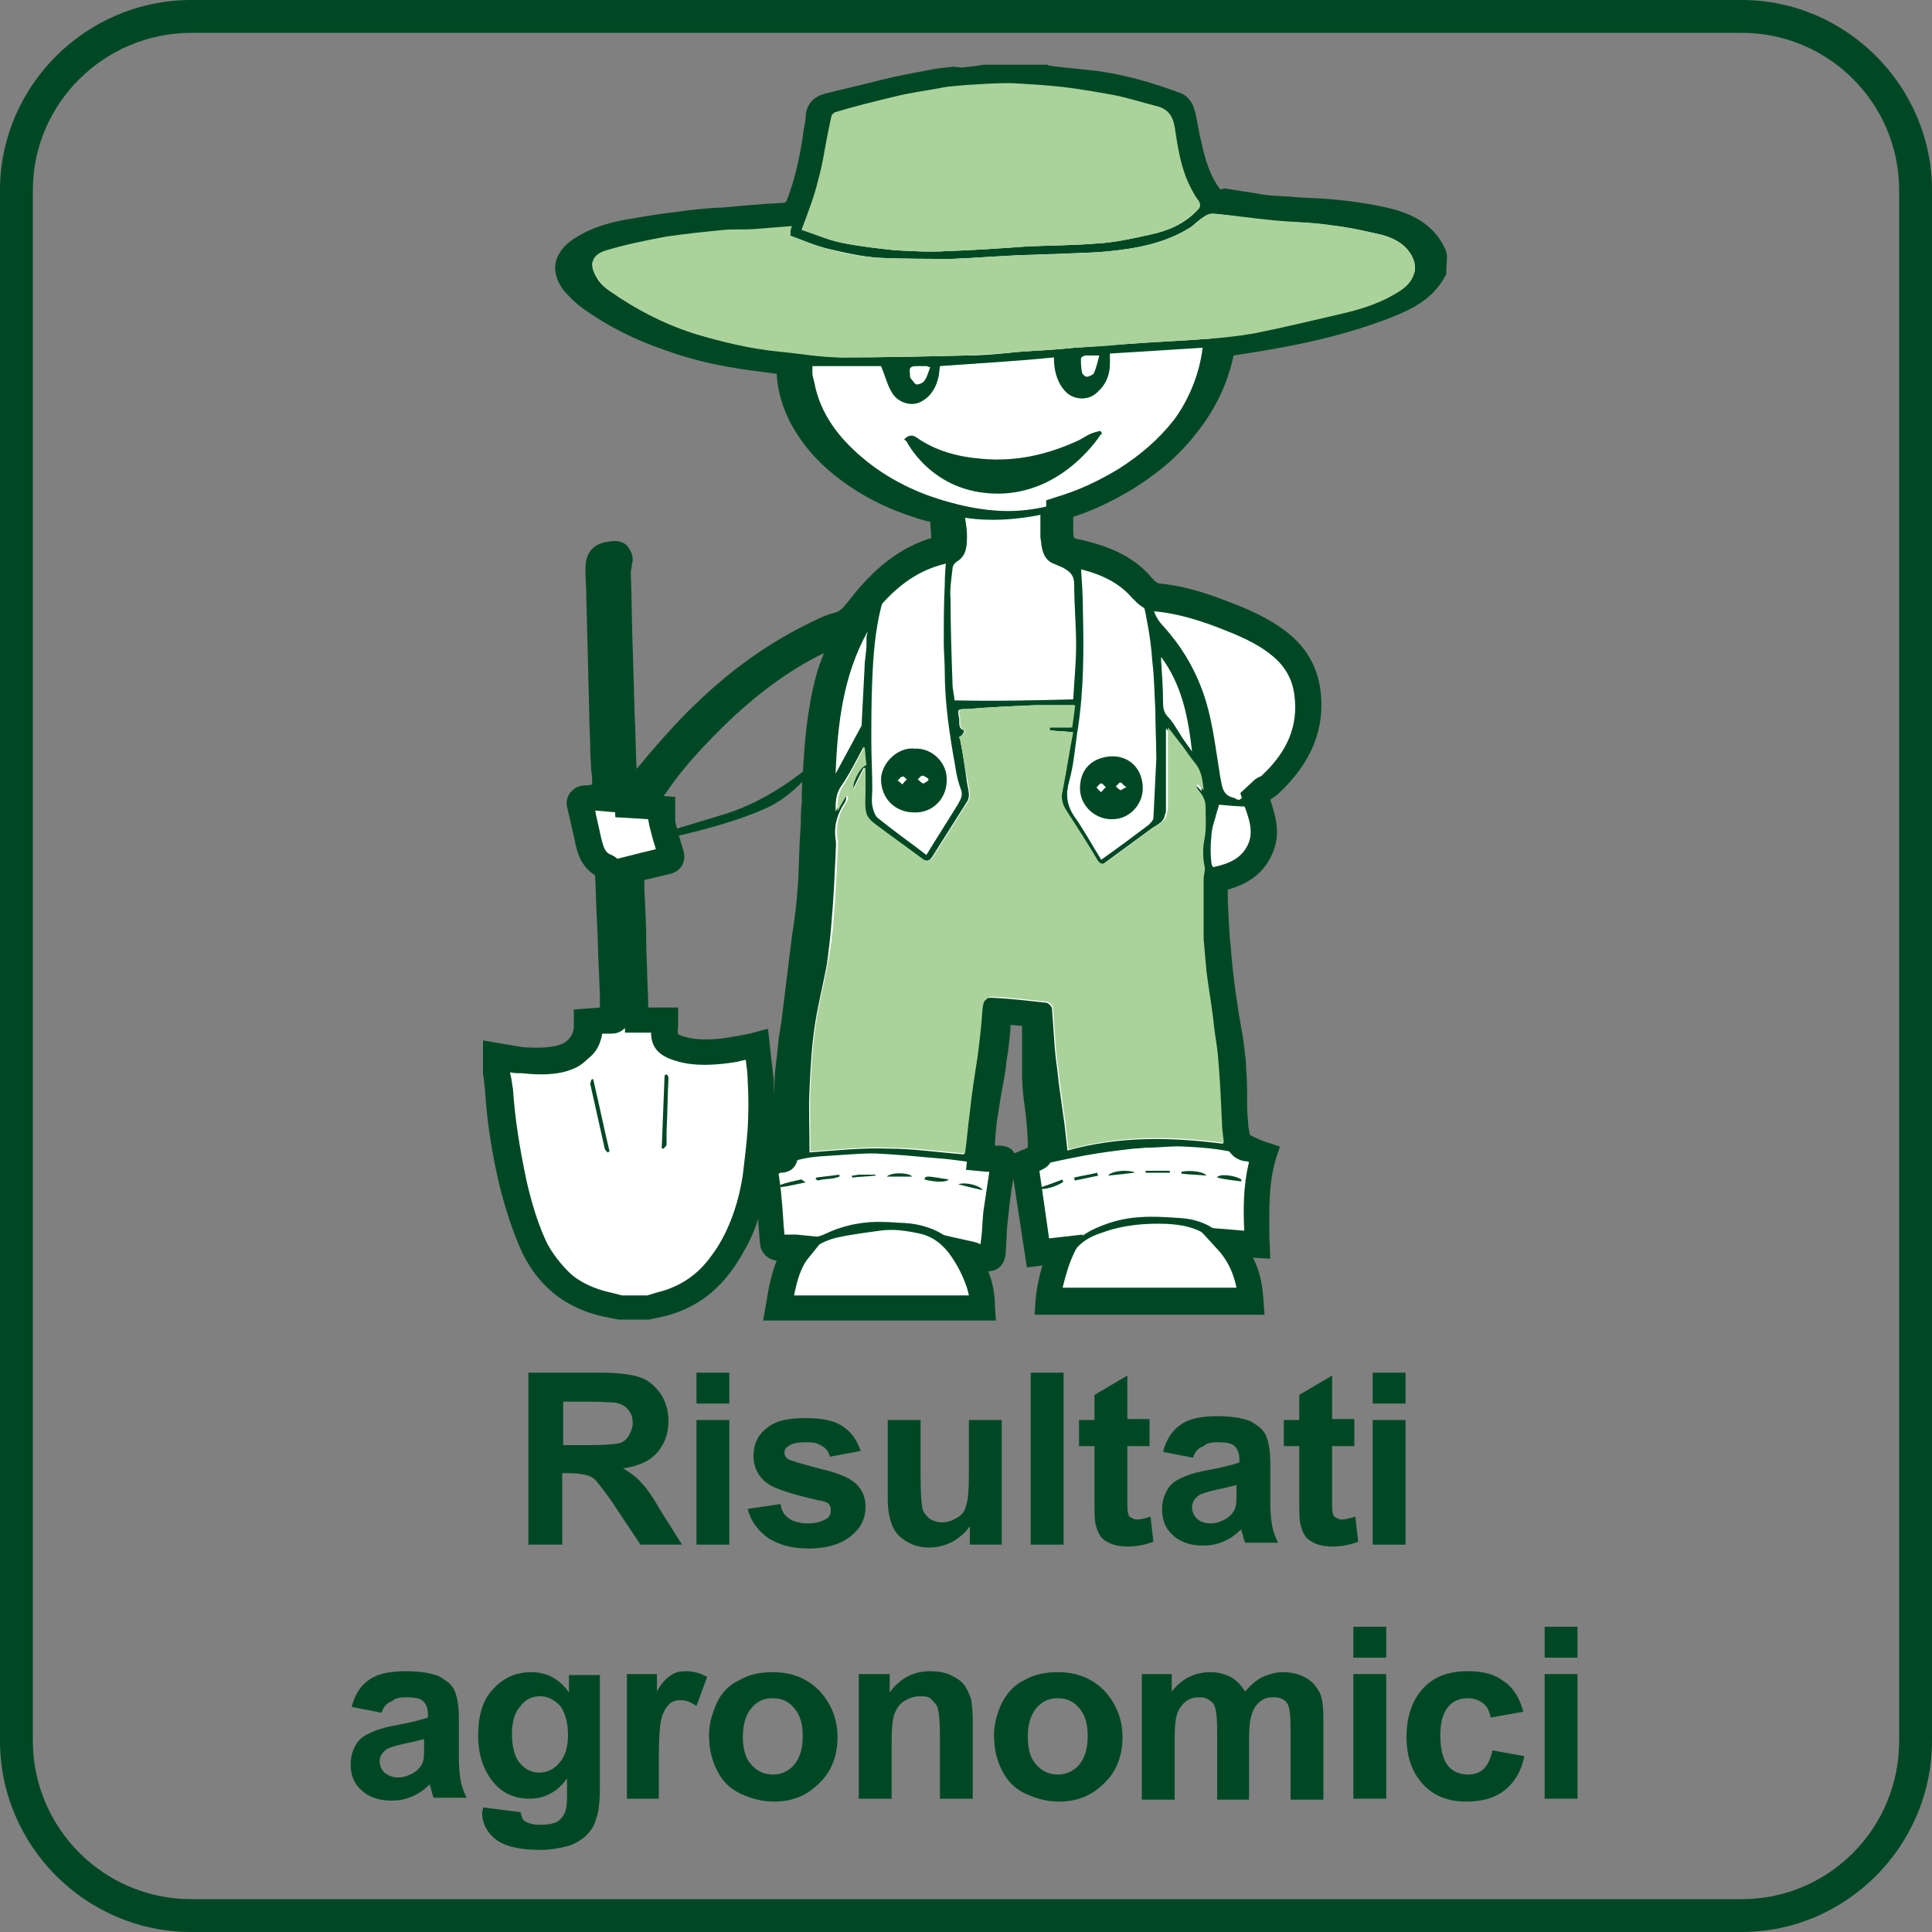 <?xml version="1.0" encoding="UTF-8"?> <!-- Generator: Adobe Illustrator 24.1.0, SVG Export Plug-In . SVG Version: 6.00 Build 0) --> <svg xmlns="http://www.w3.org/2000/svg" xmlns:xlink="http://www.w3.org/1999/xlink" version="1.1" id="Livello_1" x="0px" y="0px" viewBox="0 0 200 200" xml:space="preserve"><rect x="0" y="0" width="200" height="200" fill="#808080" stroke="none"/> <g> <path fill="#FFFFFF" d="M51.5,109.4c0.9,0.1,1.8,0.3,2.6,0.4c1.5,0.2,3.1,0.2,4.6-0.4c1.3-0.5,2.2-1.8,2.1-3.1c0-0.2,0-0.4,0-0.6 c0.8,0,1.5,0,2.3,0c0.4,0,0.6-0.1,0.5-0.6c-0.1-1-0.1-2.1-0.1-3.1c-0.1-2.2-0.1-4.4-0.2-6.6c-0.1-1.8-0.2-3.5-0.3-5.3 c0-0.1-0.1-0.4-0.2-0.4c-1.3-0.5-1.6-1.7-1.9-2.9c-0.3-1.2-0.5-2.4-0.8-3.6c-0.1-0.3,0.3-0.6,0.7-0.7c0.6,0,1.1-0.1,1.7-0.3 c0.1,0,0.2-0.3,0.2-0.5c-0.1-1.4-0.2-2.8-0.2-4.3c-0.1-1.9-0.1-3.8-0.1-5.7c0-1.6-0.1-3.2-0.1-4.8c0-1.3-0.1-2.6-0.1-3.8 c0-1.4-0.1-2.9-0.1-4.3c0-1.3,0.5-1.5,1.7-1.5c0.4,0,0.6,0.2,0.5,0.6c0,0.5-0.1,1-0.1,1.4c0.1,3.1,0.2,6.2,0.2,9.4 c0,1.3,0.1,2.6,0.1,3.9c0.1,2.5,0.2,5,0.3,7.4c0,0.6,0.1,1.1,0.2,1.8c0.6,0,1.2,0,1.7-0.7c1.1-1.4,2.3-2.8,3.5-4.1 c1-1.1,2-2.1,3-3.1c3.5-3.4,7.3-6.2,11.7-8.2c0.7-0.3,1.3-0.6,2-0.8c1-0.2,1.5-1,2.1-1.7c2.2-2.9,4.7-5.3,8.4-6.1 c0.5-0.1,0.5-0.3,0.5-0.7c0-0.8-0.1-1.6-0.1-2.4c0-0.2,0-0.4,0.1-0.7c-1.2-0.4-2.4-0.7-3.5-1.1c-2.5-0.9-4.8-2.1-6.9-3.8 c-1.7-1.4-3.1-3-4.1-4.9c-1-1.8-1.4-3.7-1.3-5.8l-4.2-0.6c-2.8-0.4-5.5-1-8.2-1.9c-3-1-5.8-2.4-8.3-4.2c-0.6-0.5-1.2-1.1-1.7-1.7 c-1-1.3-0.6-2.5,1-3.5c1.7-1.1,3.6-1.5,5.6-1.8c1.5-0.3,3.1-0.5,4.6-0.7c1.4-0.2,2.8-0.3,4.2-0.4c2.2-0.2,4.3-0.4,6.5-0.5 c0.8,0,1.2-0.5,1.5-1.2c0.8-2.1,1.3-4.4,1.6-6.6c0.1-0.8,0.3-1.5,0.4-2.3c0.1-0.7,0.5-1,1.1-1.2c1.9-0.5,3.7-0.9,5.6-1.4 c1.6-0.4,3.1-0.7,4.7-0.9c1.1-0.2,2.3-0.3,3.4-0.4c0.7-0.1,1.5-0.2,2.2-0.2h6.2c0.1,0,0.2,0.1,0.3,0.1c1.5,0.2,3,0.3,4.5,0.5 c3,0.4,5.8,1.2,8.7,2.2c0.3,0.1,0.6,0.4,0.7,0.7c0.2,0.9,0.3,1.8,0.5,2.8c0.4,2,0.9,4,2.1,5.8c0.4,0.6,0.8,1,1.6,0.9 c0.1,0,0.2,0,0.4,0c1.4,0.2,2.7,0.5,4.1,0.6c2.1,0.2,4.2,0.2,6.3,0.4c2,0.2,4,0.5,6,0.9c2.2,0.5,4.2,1.4,5.2,3.7V28 c-1.1,2.4-3.4,3.2-5.6,4.1c-3.8,1.5-7.7,2.4-11.7,3c-1.4,0.2-2.8,0.5-4.2,0.8c-0.2,0-0.4,0.3-0.4,0.4c-0.5,3-1.8,5.6-3.7,8 c-1.7,2.2-3.8,3.9-6.1,5.4c-2.1,1.3-4.4,2.3-6.8,3.1c0,0.8,0,1.6,0,2.4c0.1,1.6,0.4,1.9,2,2.3c2.5,0.6,4.9,1.5,6.6,3.6 c0.5,0.6,0.8,0.9,1.6,0.9c2.4,0.2,4.7,0.9,6.9,1.8c2,0.8,4,1.7,5.8,3c1.6,1.3,2.7,3,2.9,5.1c0.4,3.9-1.1,6.9-3.8,9.4 c-0.2,0.2-0.5,0.4-0.8,0.6c-0.2,0.2-0.5,0.3-0.8,0.5c0.7,1.8,1.4,3.6,0.6,5.6c-0.9,2-2.6,2.8-4.7,3.2c0.1,2.3,0.2,4.6,0.4,6.9 c0.1,1.8,0.4,3.6,0.6,5.4c0.2,1.3,0.4,2.5,0.6,3.7c0.2,1.2,0.3,2.4,0.4,3.5c0.1,1.8,0.1,3.6,0.1,5.4c0,0.6,0.2,1.3,0.3,1.9 c0.1,0.5,0.3,0.8,0.8,0.9c0.6,0.1,1.2,0.4,1.8,0.6c-1,3.1-0.8,6.2-0.7,9.3c-1-0.1-2-0.2-3.1-0.2c1.6,1.8,2.3,3.8,2.4,6.1h-21 c0.2-1.8,0.6-3.6,1.4-5.3c-0.9,0.1-1.7,0.2-2.5,0.3c-0.5-3.1-0.9-6.2-1.4-9.3c0.3-0.1,0.7-0.3,1.1-0.4c0.3-0.1,0.4-0.3,0.4-0.6 c0-1.6-0.1-3.2-0.4-4.8c-0.2-1.1-0.2-2.3-0.3-3.5c0-2,0-4,0-6c-1.3-0.1-2.5-0.2-3.7-0.3c-0.2,1.7-0.3,3.3-0.5,5 c-0.3,2.1-0.6,4.1-0.9,6.2c-0.2,1.3-0.3,2.6-0.4,3.9c0.7,0.1,1.3,0.1,1.9,0.1c0.5,0,0.6,0.3,0.5,0.7c-0.3,1.6-0.5,3.3-0.7,4.9 c-0.2,1.4-0.2,2.7-0.4,4.1c-0.1,0.5-0.4,0.7-0.9,0.6c-0.7-0.2-1.3-0.4-2-0.6c1.1,1.8,1.8,3.6,1.8,5.7H80.6c0.4-2.2,0.6-4.5,2.3-6.3 c-0.2,0-0.3,0-0.4,0c-0.6,0-1.3,0.1-1.9,0.1c-0.2,0-0.4-0.2-0.4-0.4c-0.1-1.2-0.2-2.4-0.3-3.6c-0.1-1.2-0.2-2.4-0.4-3.6 c-0.1-1-0.1-1.1,0.9-1.4c0.2-0.1,0.3-0.2,0.5-0.2c0.6,0,0.6-0.4,0.6-0.9c0-0.6-0.1-1.1-0.1-1.7c0-2,0-4,0.2-5.9 c0.1-1.9,0.5-3.8,0.7-5.7c0.3-2.2,0.5-4.3,0.8-6.5c0.3-2.2,0.6-4.3,0.8-6.5c0.2-2.5,0.3-5,0.4-7.5c0.1-1.7,0.1-3.4,0.1-5.1 c0.1-1.6,0.2-3.2,0.4-4.9c0.2-1.7,0.5-3.5,1-5.2c0.5-1.7,1.2-3.4,1.8-5c-0.1,0-0.3,0.1-0.4,0.2c-4.7,1.9-8.8,4.7-12.5,8.2 c-2.4,2.3-4.7,4.6-6.6,7.4c-0.7,1-1.5,1.7-2.9,1.5c-0.1,0-0.2,0-0.3,0c0,0.4,0,0.7,0.1,1c1.2,0.1,2.4,0.1,3.5,0.2 c0,0.5-0.1,1,0,1.5c0.2,1,0.5,2,0.8,3c0.2,0.5,0.1,0.8-0.5,0.9c-1.2,0.2-2.4,0.5-3.6,0.8c0.1,2.6,0.2,5.1,0.3,7.7 c0.1,2,0.1,4,0.1,6c0,0.6,0.1,1.2,0.2,1.9h2.9c0,0.2,0,0.4,0,0.5c-0.2,1.5,0.1,2,1.5,2.4c1.9,0.6,3.9,0.4,5.8,0 c0.7-0.1,1.4-0.3,2.2-0.5c0.1,1.3,0.3,2.5,0.4,3.7c0.1,1.7,0.1,3.3,0,5c-0.1,1.7-0.3,3.3-0.5,5c-0.4,2.6-1.1,5.1-2.4,7.4 c-1.7,2.9-4,5-7.3,5.8c-0.5,0.1-0.9,0.2-1.4,0.3h-2.9c-0.4-0.1-0.8-0.2-1.2-0.3c-3.7-0.8-6.3-2.9-7.7-6.4c-0.9-2-1.5-4.1-2-6.2 c-0.7-3.2-1.3-6.4-1.5-9.7c0-0.6-0.2-1.1-0.2-1.7V109.4z"></path> <path fill="#004824" d="M103.1,136.7H79l0.4-2.3c0.2-1.3,0.5-2.6,1-3.9c-0.9-0.1-1.6-0.8-1.7-1.6c-0.1-0.7-0.1-1.4-0.2-2.2l0-0.6 c-0.4,1.4-1,2.6-1.7,3.8c-2,3.5-4.7,5.6-8.2,6.4l-1.4,0.3l-3.2,0l-1.5-0.3c-4.1-0.9-7-3.3-8.7-7.2c-0.8-1.9-1.5-4-2.1-6.4 c-0.8-3.4-1.3-6.7-1.5-9.9c0-0.3-0.1-0.6-0.1-1l-0.1-0.6l0-3.5l2.3,0.4c0.6,0.1,1.2,0.2,1.8,0.3c1.5,0.1,2.9,0.1,4-0.3 c0.8-0.3,1.3-1.1,1.3-1.8c0-0.1,0-0.3,0-0.5l0-1.3l2.7-0.2c0-0.4,0-0.8,0-1.3l-0.1-2.5c-0.1-1.7-0.1-3.4-0.2-5.1 c-0.1-1.6-0.1-3.2-0.2-4.8c-1.5-0.9-1.9-2.5-2.1-3.6l-0.8-3.5c-0.1-0.5,0-1,0.3-1.4c0.4-0.5,0.9-0.8,1.6-0.8c0.2,0,0.4,0,0.7-0.1 c0-0.5,0-1-0.1-1.4c0-0.7-0.1-1.5-0.1-2.2c0-1.2-0.1-2.5-0.1-3.7l-0.3-11.9c0-1-0.1-2.1-0.1-3.1c0-2.8,2.2-2.8,3-2.9 c0.7,0,1.2,0.3,1.4,0.6c0.2,0.3,0.5,0.7,0.5,1.4l-0.1,0.5c0,0.3-0.1,0.5-0.1,0.8c0.1,2.6,0.1,5.3,0.2,7.9l0.2,6.8 c0.1,1.9,0.1,3.8,0.2,5.6c1-1.2,2-2.4,3.1-3.6c1-1.1,2-2.2,3.1-3.2c3.7-3.6,7.7-6.4,12.1-8.5c0.8-0.4,1.5-0.7,2.3-0.9 c0.4-0.1,0.7-0.4,1.2-1c2-2.6,4.7-5.5,8.7-6.7c0-0.6-0.1-1.2-0.1-1.7l-0.1,0c-0.9-0.2-1.7-0.5-2.6-0.8c-2.8-1-5.2-2.4-7.2-4 c-2-1.6-3.4-3.3-4.5-5.3c-0.9-1.7-1.4-3.4-1.5-5.2l-3-0.4c-2.8-0.4-5.7-1-8.4-2c-3.3-1.1-6.2-2.6-8.7-4.4c-0.7-0.5-1.4-1.2-2-1.9 c-0.8-1.1-0.9-2.1-0.8-2.7c0.1-0.7,0.6-1.8,2.1-2.7c1.9-1.2,4-1.7,6-2c1.6-0.3,3.1-0.5,4.7-0.7c1.3-0.2,2.6-0.3,3.9-0.4l0.4,0 c2.2-0.2,4.3-0.4,6.5-0.5c0.2,0,0.3-0.1,0.4-0.4c0.7-1.8,1.2-3.9,1.6-6.4l0.1-0.8c0.1-0.5,0.2-0.9,0.2-1.4c0.1-1.2,0.8-2,2-2.3 c1.9-0.5,3.8-0.9,5.7-1.4c1.6-0.4,3.2-0.7,4.8-1c0.9-0.2,1.9-0.3,2.8-0.4L99.6,7c0.5-0.1,1.1-0.1,1.6-0.2l0.6-0.1l6.6,0l0.2,0.1 l1.7,0.2c1,0.1,1.9,0.2,2.9,0.3c3.3,0.4,6.5,1.4,8.9,2.3c0.7,0.2,1.3,0.9,1.5,1.6c0.2,0.6,0.3,1.2,0.4,1.8c0.1,0.3,0.1,0.7,0.2,1 c0.4,1.8,0.8,3.7,1.9,5.3c0.2,0.3,0.2,0.3,0.3,0.3l0.4-0.1l1.8,0.3c0.9,0.1,1.7,0.3,2.6,0.4c0.9,0.1,1.9,0.1,2.8,0.2 c1.2,0.1,2.3,0.1,3.5,0.2c2.4,0.2,4.3,0.5,6.1,0.9c3.1,0.7,5.1,2.1,6.1,4.5l0.1,0.5l-0.1,1.9c-1.4,2.8-4,3.8-6.3,4.7 c-3.5,1.3-7.3,2.3-12,3.1c-1.2,0.2-2.4,0.4-3.7,0.6c-0.6,2.8-1.8,5.5-3.9,8.1c-1.7,2.2-3.8,4-6.5,5.7c-2,1.2-4,2.2-6.2,2.9 c0,0.5,0,0.9,0,1.4c0,0.6,0.1,0.8,0.1,0.8l0,0c0,0,0.2,0.1,0.8,0.2c2.1,0.5,5.2,1.4,7.3,4c0.4,0.4,0.4,0.4,0.7,0.5 c2.2,0.2,4.4,0.8,7.2,1.9c2.1,0.8,4.2,1.7,6.1,3.2c2,1.6,3.1,3.6,3.4,6c0.5,4-1,7.5-4.3,10.6c-0.2,0.2-0.5,0.4-0.8,0.6l-0.1,0.1 c0.6,1.8,1.1,3.6,0.2,5.6c-1,2.3-2.9,3.2-4.6,3.7l0,1.1c0.1,1.6,0.1,3.2,0.3,4.7c0.1,1.6,0.3,3.2,0.5,4.8l0.1,0.6 c0.1,0.7,0.2,1.4,0.3,2c0.1,0.6,0.2,1.1,0.3,1.7l0.1,0.6c0.1,1,0.3,2,0.3,3.1c0.1,1,0.1,2,0.1,3c0,0.8,0,1.6,0.1,2.4 c0,0.5,0.1,1,0.2,1.4c0.4,0.2,0.8,0.4,1.3,0.6l1.8,0.6l-0.4,1.2c-0.8,2.6-0.7,5.2-0.7,8l0.1,2.4l-1.8-0.1c0.7,1.3,1,2.8,1.1,4.5 l0.1,1.4h-23.8l0.1-1.5c0.1-1.3,0.4-2.5,0.7-3.6l-1.6,0.2l-1.4-9.2c-0.2,1.2-0.4,2.5-0.5,3.7c-0.1,0.8-0.2,1.7-0.2,2.5l-0.1,1.6 c-0.1,1.1-0.8,1.8-1.8,1.8c0.5,1.2,0.7,2.5,0.7,3.8L103.1,136.7z M52.8,111l0.1,0.5c0.1,0.4,0.1,0.8,0.2,1.2 c0.2,3.1,0.7,6.2,1.4,9.5c0.5,2.2,1.1,4.2,1.9,6c1.3,3.1,3.6,4.9,6.8,5.6l1.2,0.3l2.6,0l1-0.3c2.9-0.7,5-2.4,6.6-5.2 c1.1-2,1.9-4.3,2.3-7c0.2-1.7,0.4-3.3,0.5-4.8c0.1-1.6,0.1-3.3,0-4.9c0-0.7-0.1-1.4-0.2-2.2c-0.3,0.1-0.5,0.1-0.8,0.2 c-1.7,0.3-4.4,0.6-6.5-0.1c-1.7-0.5-2.5-1.4-2.5-2.9h-2.7l0-0.5c0,0,0,0.1-0.1,0.1c-0.5,0.5-1.1,0.5-1.4,0.5l-1.1,0 c-0.2,1.6-1.3,3.1-2.9,3.7c-1.5,0.6-3.3,0.6-5.2,0.4C53.6,111.1,53.2,111.1,52.8,111z M82.2,134.1h18.1c-0.2-1.2-0.7-2.5-1.5-3.7 l-1.8-2.7l3.1,0.7c0.5,0.1,1,0.2,1.4,0.4l0.1-0.8c0.1-0.9,0.1-1.7,0.2-2.6c0.2-1.3,0.4-2.7,0.6-4l0-0.1c-0.1,0-0.2,0-0.3,0 l-2.1-0.2l0.3-2.7c0.1-0.9,0.2-1.7,0.3-2.6c0.1-1,0.3-2,0.5-3.1c0.2-1.1,0.3-2.1,0.5-3.2c0.1-1.1,0.2-2.1,0.3-3.2l0.3-3l6.2,0.6 l0,3.1c0,1.4,0,2.7,0,4c0,1.2,0.1,2.2,0.2,3.3c0.3,1.8,0.4,3.6,0.4,5c0,1.3-0.9,1.7-1.4,1.9h0l1,7l3.5-0.4l-1,2.1 c-0.5,1.1-0.8,2.2-1.1,3.4h18c-0.3-1.5-0.9-2.8-1.9-3.9l-2.2-2.4l4.9,0.4c-0.1-2.3-0.1-4.7,0.5-7.1c-0.2-0.1-0.4-0.1-0.5-0.1 c-1-0.2-1.7-0.9-1.9-1.9c-0.2-0.8-0.3-1.4-0.3-2.1c0-0.8-0.1-1.7-0.1-2.5c0-1,0-1.9-0.1-2.9c-0.1-1-0.2-1.9-0.3-2.9l-0.3-2.2 c-0.1-0.7-0.2-1.4-0.3-2.1l-0.1-0.6c-0.2-1.6-0.4-3.3-0.6-4.9c-0.1-1.6-0.2-3.2-0.3-4.8l-0.2-3.3l1.1-0.2c2.1-0.4,3.2-1.1,3.8-2.4 c0.6-1.3,0.1-2.7-0.5-4.3l-0.3-1l1.5-1.4c0.4-0.3,0.6-0.3,0.7-0.4c2.7-2.5,3.8-5.2,3.4-8.3c-0.2-1.7-1-3.1-2.4-4.2 c-1.6-1.3-3.6-2.1-5.4-2.8c-2.6-1-4.6-1.5-6.5-1.7c-1.3-0.1-1.9-0.8-2.5-1.4c-1.3-1.5-3.1-2.5-5.9-3.1c-2.2-0.5-2.9-1.4-3-3.5 c0-0.6,0-1.1,0-1.7l0-1.8l0.9-0.3c2.4-0.7,4.5-1.7,6.5-2.9c2.4-1.5,4.3-3.2,5.8-5.1c1.9-2.4,3-4.9,3.4-7.5c0.2-0.8,0.8-1.4,1.5-1.5 c1.4-0.3,2.8-0.5,4.2-0.8c4.6-0.7,8.2-1.7,11.5-2.9c2-0.8,3.8-1.5,4.8-3.2v-0.8c-0.7-1.4-2-2.2-4.1-2.7c-1.7-0.4-3.6-0.6-5.9-0.9 c-1.1-0.1-2.2-0.2-3.4-0.2c-1,0-1.9-0.1-2.9-0.2c-0.9-0.1-1.9-0.2-2.8-0.4l-1.4-0.2l-0.1,0l-0.4,0c-1.4,0-2.1-1.1-2.4-1.5 c-1.3-2-1.9-4.3-2.2-6.2c-0.1-0.4-0.1-0.7-0.2-1.1c-0.1-0.5-0.2-1-0.3-1.6c-2.1-0.6-5.1-1.5-8.2-1.9c-0.9-0.1-1.9-0.2-2.8-0.3 L108,9.4l-6.5,0.1c-0.5,0.1-1,0.1-1.6,0.2l-0.7,0.1c-0.9,0.1-1.8,0.2-2.7,0.3c-1.6,0.3-3.1,0.6-4.7,0.9c-1.9,0.4-3.7,0.9-5.6,1.4 c-0.1,0.6-0.2,1.1-0.3,1.7l-0.1,0.7c-0.4,2.7-0.9,4.9-1.7,6.9c-0.5,1.3-1.4,2-2.7,2.1c-2.1,0.1-4.3,0.3-6.4,0.5l-0.4,0 c-1.3,0.1-2.5,0.2-3.7,0.4c-1.5,0.2-3,0.4-4.5,0.7c-1.7,0.3-3.6,0.7-5.1,1.7c-0.5,0.3-0.8,0.7-0.9,0.9c0,0.2,0,0.4,0.2,0.6 c0.4,0.6,0.9,1.1,1.5,1.4c2.3,1.7,4.9,3,7.9,4c2.6,0.9,5.3,1.5,8,1.8l5.4,0.7l-0.1,1.2c-0.1,1.8,0.3,3.5,1.2,5.1 c0.9,1.7,2.1,3.1,3.8,4.5c1.9,1.5,4,2.7,6.5,3.6c0.8,0.3,1.6,0.5,2.4,0.8l2.1,0.6l-0.2,1.6c0,0.8,0.1,1.6,0.1,2.4 c0.1,1.5-1,2-1.5,2.1c-2.8,0.7-5.2,2.4-7.7,5.7c-0.4,0.5-0.7,1-1.2,1.4l-0.1,0.2c-0.2,0.5-0.4,1.1-0.6,1.6 c-0.4,1.1-0.9,2.2-1.2,3.4c-0.5,1.7-0.8,3.5-1,5c-0.2,1.6-0.3,3.1-0.4,4.7c0,1-0.1,1.9-0.1,2.8c0,0.8,0,1.5-0.1,2.2l-0.1,1.5 c-0.1,2-0.2,4.1-0.3,6.1c-0.1,1.4-0.3,2.8-0.5,4.2c-0.1,0.8-0.2,1.6-0.3,2.4l-0.8,6.5c-0.1,0.7-0.2,1.3-0.3,2 c-0.2,1.2-0.3,2.4-0.4,3.6c-0.1,1.5-0.1,3.1-0.1,4.6l0,1.2c0,0.4,0,0.7,0.1,1.1l0,0.5c0,0.3,0.1,1.1-0.4,1.7 c-0.2,0.3-0.7,0.6-1.4,0.6c-0.1,0-0.1,0.1-0.2,0.1c0.2,1.2,0.3,2.4,0.4,3.6l0.1,1.4c0,0.4,0.1,0.9,0.1,1.3c0.2,0,0.3,0,0.5,0l0.7,0 l3,0.3l-1.6,2C82.9,131.1,82.5,132.6,82.2,134.1z M103,118.6c0.2,0,0.4,0,0.5,0c0.7,0,1.2,0.3,1.4,0.6c0,0.1,0.1,0.1,0.1,0.2 l0.7-0.3c0.3-0.1,0.5-0.2,0.7-0.3c0-1.2-0.1-2.6-0.3-4.1c-0.2-1.3-0.3-2.5-0.3-3.7c0-1.4,0-2.7,0-4.1l0-0.7l-1.2-0.1l0,0.4 c-0.1,1.1-0.2,2.2-0.4,3.3c-0.1,1.1-0.3,2.1-0.5,3.2c-0.2,1-0.3,2-0.5,3C103.1,117,103,117.8,103,118.6L103,118.6z M79.5,106.5 l0.3,2.7c0.1,0.9,0.2,1.8,0.3,2.6c0,0.6,0,1.2,0,1.8c0-0.7,0.1-1.5,0.1-2.2c0.1-1.3,0.3-2.5,0.4-3.8c0.1-0.6,0.2-1.3,0.3-1.9 l0.8-6.5c0.1-0.8,0.2-1.6,0.3-2.4c0.2-1.3,0.4-2.7,0.5-4c0.2-2,0.2-4,0.3-6l0.1-1.5c0-0.7,0-1.5,0.1-2.2c0-1,0-1.9,0.1-2.9 c0.1-1.7,0.2-3.3,0.4-5c0.2-1.6,0.5-3.5,1-5.3c0.2-0.8,0.5-1.5,0.8-2.3c-3.3,1.6-6.5,3.9-9.7,6.9c-2.8,2.7-4.8,4.9-6.4,7.2 c-0.1,0.2-0.3,0.4-0.5,0.7l1.2,0.1l0,1.8c0,0.3,0,0.5,0,0.7c0.2,1,0.5,1.9,0.8,2.9c0.1,0.3,0.3,1-0.1,1.7c-0.3,0.5-0.8,0.8-1.4,0.9 c-0.8,0.2-1.6,0.4-2.5,0.6l0,0.9c0.1,1.9,0.2,3.8,0.2,5.7c0,1.1,0.1,2.3,0.1,3.4l0.1,2.6c0,0.2,0,0.4,0,0.6h3.1v1.3 c0,0.4,0,0.6,0,0.7c-0.1,0.5,0,0.7,0,0.8c0-0.1,0.1,0.1,0.6,0.2c1.6,0.5,3.6,0.3,5.2,0c0.6-0.1,1.1-0.2,1.6-0.3L79.5,106.5z M61.6,83.9l0.6,2.7c0.3,1.3,0.5,1.7,1.1,1.9c0.2,0.1,0.4,0.2,0.6,0.4l2-0.5c0.7-0.2,1.3-0.3,2-0.5c-0.3-0.9-0.5-1.7-0.7-2.5 c0-0.2-0.1-0.4-0.1-0.6l-3.4-0.2l-0.1-1.6c-0.2,0.2-0.4,0.4-0.6,0.4C62.5,83.8,62.1,83.9,61.6,83.9z"></path> <path fill="#004824" d="M180.3,200H19.8C8.9,200,0,191.1,0,180.2V19.7C0,8.9,8.9,0,19.8,0h160.5C191.1,0,200,8.9,200,19.7v160.5 C200,191.1,191.1,200,180.3,200z M19.8,3.4c-9,0-16.4,7.3-16.4,16.3v160.5c0,9,7.3,16.4,16.4,16.4h160.5c9,0,16.3-7.3,16.3-16.4 V19.7c0-9-7.3-16.3-16.3-16.3H19.8z"></path> <g> <path fill="#004824" d="M54.7,159.9v-17.8h7.5c1.9,0,3.3,0.2,4.1,0.5c0.9,0.3,1.5,0.9,2.1,1.7c0.5,0.8,0.8,1.7,0.8,2.8 c0,1.3-0.4,2.4-1.2,3.3c-0.8,0.9-2,1.4-3.5,1.6c0.8,0.5,1.4,0.9,1.9,1.5c0.5,0.5,1.2,1.5,2,2.9l2.2,3.5h-4.3l-2.6-3.9 c-0.9-1.4-1.6-2.2-1.9-2.6c-0.3-0.4-0.7-0.6-1.1-0.7s-1-0.2-1.8-0.2h-0.7v7.4H54.7z M58.2,149.6h2.7c1.7,0,2.8-0.1,3.2-0.2 c0.4-0.1,0.8-0.4,1-0.8c0.2-0.4,0.4-0.8,0.4-1.3c0-0.6-0.2-1.1-0.5-1.4c-0.3-0.4-0.8-0.6-1.3-0.7c-0.3,0-1.2-0.1-2.6-0.1h-2.8 V149.6z"></path> <path fill="#004824" d="M72.1,145.3v-3.2h3.4v3.2H72.1z M72.1,159.9V147h3.4v12.9H72.1z"></path> <path fill="#004824" d="M77.4,156.2l3.4-0.5c0.1,0.7,0.4,1.2,0.9,1.5c0.4,0.3,1.1,0.5,1.9,0.5c0.9,0,1.5-0.2,2-0.5 c0.3-0.2,0.4-0.5,0.4-0.9c0-0.3-0.1-0.5-0.2-0.6c-0.2-0.2-0.5-0.3-1.1-0.4c-2.7-0.6-4.5-1.2-5.2-1.7c-1-0.7-1.5-1.7-1.5-2.9 c0-1.1,0.4-2.1,1.3-2.8c0.9-0.8,2.2-1.1,4.1-1.1c1.8,0,3.1,0.3,3.9,0.9c0.9,0.6,1.4,1.4,1.8,2.5l-3.2,0.6 c-0.1-0.5-0.4-0.9-0.8-1.1c-0.4-0.3-0.9-0.4-1.6-0.4c-0.9,0-1.5,0.1-1.9,0.4c-0.3,0.2-0.4,0.4-0.4,0.7c0,0.2,0.1,0.4,0.3,0.6 c0.3,0.2,1.4,0.5,3.2,1c1.8,0.4,3.1,0.9,3.8,1.5c0.7,0.6,1.1,1.4,1.1,2.5c0,1.2-0.5,2.2-1.5,3c-1,0.8-2.4,1.3-4.4,1.3 c-1.8,0-3.1-0.4-4.2-1.1C78.4,158.4,77.7,157.4,77.4,156.2z"></path> <path fill="#004824" d="M100.4,159.9v-1.9c-0.5,0.7-1.1,1.2-1.8,1.6c-0.8,0.4-1.6,0.6-2.4,0.6c-0.9,0-1.6-0.2-2.3-0.6 c-0.7-0.4-1.2-0.9-1.5-1.6c-0.3-0.7-0.5-1.6-0.5-2.8V147h3.4v5.9c0,1.8,0.1,2.9,0.2,3.3c0.1,0.4,0.4,0.7,0.7,1 c0.3,0.2,0.8,0.4,1.3,0.4c0.6,0,1.1-0.2,1.6-0.5c0.5-0.3,0.8-0.7,0.9-1.2c0.2-0.5,0.3-1.6,0.3-3.5V147h3.4v12.9H100.4z"></path> <path fill="#004824" d="M106.7,159.9v-17.8h3.4v17.8H106.7z"></path> <path fill="#004824" d="M119,147v2.7h-2.3v5.2c0,1.1,0,1.7,0.1,1.8c0,0.2,0.1,0.3,0.3,0.4c0.2,0.1,0.3,0.2,0.6,0.2 c0.3,0,0.8-0.1,1.4-0.3l0.3,2.6c-0.8,0.3-1.7,0.5-2.7,0.5c-0.6,0-1.2-0.1-1.7-0.3c-0.5-0.2-0.9-0.5-1.1-0.8 c-0.2-0.3-0.4-0.8-0.5-1.3c-0.1-0.4-0.1-1.2-0.1-2.4v-5.6h-1.6V147h1.6v-2.6l3.4-2v4.5H119z"></path> <path fill="#004824" d="M123.5,150.9l-3.1-0.6c0.3-1.2,0.9-2.2,1.8-2.8c0.8-0.6,2.1-0.9,3.8-0.9c1.5,0,2.6,0.2,3.4,0.5 c0.7,0.4,1.3,0.8,1.6,1.4s0.5,1.6,0.5,3l0,4c0,1.1,0.1,2,0.2,2.5c0.1,0.5,0.3,1.1,0.6,1.7h-3.4c-0.1-0.2-0.2-0.6-0.3-1 c-0.1-0.2-0.1-0.3-0.1-0.4c-0.6,0.6-1.2,1-1.9,1.3c-0.7,0.3-1.4,0.4-2.1,0.4c-1.3,0-2.4-0.4-3.1-1.1c-0.8-0.7-1.1-1.6-1.1-2.7 c0-0.7,0.2-1.4,0.5-1.9c0.3-0.6,0.8-1,1.5-1.3c0.6-0.3,1.5-0.6,2.7-0.8c1.6-0.3,2.7-0.6,3.3-0.8v-0.3c0-0.7-0.2-1.1-0.5-1.4 c-0.3-0.3-0.9-0.4-1.8-0.4c-0.6,0-1.1,0.1-1.4,0.4C124,149.9,123.7,150.3,123.5,150.9z M128.1,153.7c-0.4,0.1-1.1,0.3-2.1,0.5 c-0.9,0.2-1.6,0.4-1.9,0.6c-0.4,0.3-0.7,0.7-0.7,1.2c0,0.5,0.2,0.9,0.5,1.2s0.8,0.5,1.4,0.5c0.6,0,1.2-0.2,1.8-0.6 c0.4-0.3,0.7-0.7,0.8-1.1c0.1-0.3,0.1-0.8,0.1-1.7V153.7z"></path> <path fill="#004824" d="M140.2,147v2.7h-2.3v5.2c0,1.1,0,1.7,0.1,1.8c0,0.2,0.1,0.3,0.3,0.4c0.2,0.1,0.3,0.2,0.6,0.2 c0.3,0,0.8-0.1,1.4-0.3l0.3,2.6c-0.8,0.3-1.7,0.5-2.7,0.5c-0.6,0-1.2-0.1-1.7-0.3c-0.5-0.2-0.9-0.5-1.1-0.8 c-0.2-0.3-0.4-0.8-0.5-1.3c-0.1-0.4-0.1-1.2-0.1-2.4v-5.6h-1.6V147h1.6v-2.6l3.4-2v4.5H140.2z"></path> <path fill="#004824" d="M142.1,145.3v-3.2h3.4v3.2H142.1z M142.1,159.9V147h3.4v12.9H142.1z"></path> </g> <g> <path fill="#004824" d="M39.5,177.3l-3.1-0.6c0.3-1.2,0.9-2.2,1.8-2.8c0.8-0.6,2.1-0.9,3.8-0.9c1.5,0,2.6,0.2,3.4,0.5 c0.7,0.4,1.3,0.8,1.6,1.4c0.3,0.6,0.5,1.6,0.5,3l0,4c0,1.1,0.1,2,0.2,2.5c0.1,0.5,0.3,1.1,0.6,1.7h-3.4c-0.1-0.2-0.2-0.6-0.3-1 c-0.1-0.2-0.1-0.3-0.1-0.4c-0.6,0.6-1.2,1-1.9,1.3s-1.4,0.4-2.1,0.4c-1.3,0-2.4-0.4-3.1-1.1c-0.8-0.7-1.1-1.6-1.1-2.7 c0-0.7,0.2-1.4,0.5-1.9c0.3-0.6,0.8-1,1.5-1.3c0.6-0.3,1.5-0.6,2.7-0.8c1.6-0.3,2.7-0.6,3.3-0.8v-0.3c0-0.7-0.2-1.1-0.5-1.4 c-0.3-0.3-0.9-0.4-1.8-0.4c-0.6,0-1.1,0.1-1.4,0.4C40,176.3,39.7,176.7,39.5,177.3z M44,180c-0.4,0.1-1.1,0.3-2.1,0.5 c-0.9,0.2-1.6,0.4-1.9,0.6c-0.4,0.3-0.7,0.7-0.7,1.2c0,0.5,0.2,0.9,0.5,1.2c0.4,0.3,0.8,0.5,1.4,0.5c0.6,0,1.2-0.2,1.8-0.6 c0.4-0.3,0.7-0.7,0.8-1.1c0.1-0.3,0.1-0.8,0.1-1.7V180z"></path> <path fill="#004824" d="M50,187.1l3.9,0.5c0.1,0.5,0.2,0.8,0.4,0.9c0.3,0.2,0.8,0.4,1.5,0.4c0.9,0,1.6-0.1,2-0.4 c0.3-0.2,0.5-0.5,0.7-0.9c0.1-0.3,0.2-0.8,0.2-1.6v-1.9c-1,1.4-2.3,2.1-3.9,2.1c-1.7,0-3.1-0.7-4.1-2.2c-0.8-1.2-1.2-2.6-1.2-4.3 c0-2.2,0.5-3.8,1.6-4.9c1-1.1,2.3-1.7,3.9-1.7c1.6,0,2.9,0.7,3.9,2.1v-1.8h3.2v11.5c0,1.5-0.1,2.7-0.4,3.4 c-0.2,0.8-0.6,1.3-1.1,1.8c-0.5,0.4-1.1,0.8-1.8,1c-0.8,0.2-1.7,0.4-2.9,0.4c-2.2,0-3.7-0.4-4.6-1.1c-0.9-0.7-1.4-1.7-1.4-2.8 C50,187.4,50,187.2,50,187.1z M53,179.5c0,1.4,0.3,2.4,0.8,3c0.5,0.6,1.2,1,2,1c0.8,0,1.5-0.3,2.1-1c0.6-0.7,0.9-1.6,0.9-2.9 c0-1.3-0.3-2.3-0.8-3c-0.6-0.6-1.2-1-2.1-1c-0.8,0-1.5,0.3-2,1C53.3,177.2,53,178.2,53,179.5z"></path> <path fill="#004824" d="M68.3,186.2h-3.4v-12.9H68v1.8c0.5-0.9,1-1.4,1.5-1.7c0.4-0.3,0.9-0.4,1.5-0.4c0.8,0,1.5,0.2,2.2,0.6 l-1.1,3c-0.6-0.4-1.1-0.6-1.6-0.6c-0.5,0-0.9,0.1-1.2,0.4c-0.3,0.3-0.6,0.7-0.8,1.4c-0.2,0.7-0.3,2.1-0.3,4.3V186.2z"></path> <path fill="#004824" d="M73.4,179.6c0-1.1,0.3-2.2,0.8-3.3s1.3-1.9,2.4-2.4c1-0.6,2.2-0.8,3.4-0.8c1.9,0,3.5,0.6,4.8,1.9 c1.2,1.3,1.9,2.9,1.9,4.8c0,1.9-0.6,3.6-1.9,4.8c-1.3,1.3-2.8,1.9-4.7,1.9c-1.2,0-2.3-0.3-3.4-0.8c-1.1-0.5-1.9-1.3-2.4-2.3 C73.7,182.3,73.4,181.1,73.4,179.6z M76.9,179.8c0,1.3,0.3,2.3,0.9,2.9c0.6,0.7,1.4,1,2.2,1s1.6-0.3,2.2-1s0.9-1.7,0.9-3 c0-1.3-0.3-2.2-0.9-2.9c-0.6-0.7-1.3-1-2.2-1s-1.6,0.3-2.2,1C77.2,177.5,76.9,178.5,76.9,179.8z"></path> <path fill="#004824" d="M100.7,186.2h-3.4v-6.6c0-1.4-0.1-2.3-0.2-2.7c-0.1-0.4-0.4-0.7-0.7-1s-0.7-0.3-1.2-0.3 c-0.6,0-1.1,0.2-1.6,0.5c-0.5,0.3-0.8,0.8-1,1.3c-0.2,0.5-0.3,1.5-0.3,3v5.8h-3.4v-12.9h3.2v1.9c1.1-1.5,2.5-2.2,4.2-2.2 c0.8,0,1.4,0.1,2.1,0.4c0.6,0.3,1.1,0.6,1.4,1c0.3,0.4,0.5,0.9,0.7,1.4c0.1,0.5,0.2,1.3,0.2,2.3V186.2z"></path> <path fill="#004824" d="M102.9,179.6c0-1.1,0.3-2.2,0.8-3.3c0.6-1.1,1.3-1.9,2.4-2.4c1-0.6,2.2-0.8,3.4-0.8c1.9,0,3.5,0.6,4.8,1.9 c1.2,1.3,1.9,2.9,1.9,4.8c0,1.9-0.6,3.6-1.9,4.8c-1.3,1.3-2.8,1.9-4.7,1.9c-1.2,0-2.3-0.3-3.4-0.8c-1.1-0.5-1.9-1.3-2.4-2.3 C103.2,182.3,102.9,181.1,102.9,179.6z M106.4,179.8c0,1.3,0.3,2.3,0.9,2.9c0.6,0.7,1.4,1,2.2,1s1.6-0.3,2.2-1s0.9-1.7,0.9-3 c0-1.3-0.3-2.2-0.9-2.9c-0.6-0.7-1.3-1-2.2-1s-1.6,0.3-2.2,1C106.7,177.5,106.4,178.5,106.4,179.8z"></path> <path fill="#004824" d="M118.2,173.3h3.1v1.8c1.1-1.4,2.5-2,4-2c0.8,0,1.5,0.2,2.1,0.5c0.6,0.3,1.1,0.9,1.5,1.5 c0.6-0.7,1.2-1.2,1.8-1.5c0.7-0.3,1.4-0.5,2.1-0.5c0.9,0,1.7,0.2,2.4,0.6c0.7,0.4,1.1,0.9,1.5,1.7c0.2,0.6,0.3,1.4,0.3,2.7v8.2 h-3.4v-7.4c0-1.3-0.1-2.1-0.3-2.5c-0.3-0.5-0.8-0.7-1.5-0.7c-0.5,0-0.9,0.1-1.3,0.4c-0.4,0.3-0.7,0.7-0.9,1.3 c-0.2,0.6-0.3,1.4-0.3,2.7v6.2H126v-7.1c0-1.3-0.1-2.1-0.2-2.4c-0.1-0.4-0.3-0.6-0.6-0.8c-0.3-0.2-0.6-0.3-1-0.3 c-0.5,0-1,0.1-1.4,0.4c-0.4,0.3-0.7,0.7-0.9,1.2c-0.2,0.5-0.3,1.4-0.3,2.7v6.3h-3.4V173.3z"></path> <path fill="#004824" d="M140.1,171.6v-3.2h3.4v3.2H140.1z M140.1,186.2v-12.9h3.4v12.9H140.1z"></path> <path fill="#004824" d="M157.7,177.2l-3.4,0.6c-0.1-0.7-0.4-1.2-0.8-1.5c-0.4-0.3-0.9-0.5-1.6-0.5c-0.8,0-1.5,0.3-2,0.9 c-0.5,0.6-0.8,1.6-0.8,2.9c0,1.5,0.3,2.6,0.8,3.2c0.5,0.6,1.2,0.9,2.1,0.9c0.6,0,1.2-0.2,1.6-0.6c0.4-0.4,0.7-1,0.9-1.9l3.3,0.6 c-0.3,1.5-1,2.7-2,3.5c-1,0.8-2.3,1.2-4,1.2c-1.9,0-3.4-0.6-4.5-1.8c-1.1-1.2-1.7-2.8-1.7-4.9c0-2.1,0.6-3.8,1.7-5 c1.1-1.2,2.6-1.8,4.6-1.8c1.6,0,2.8,0.3,3.7,1C156.7,174.7,157.3,175.8,157.7,177.2z"></path> <path fill="#004824" d="M159.9,171.6v-3.2h3.4v3.2H159.9z M159.9,186.2v-12.9h3.4v12.9H159.9z"></path> </g> <path fill="#004824" d="M51.5,109.4c0.9,0.1,1.8,0.3,2.6,0.4c1.5,0.2,3.1,0.2,4.6-0.4c1.3-0.5,2.2-1.8,2.1-3.1c0-0.2,0-0.4,0-0.6 c0.8,0,1.5,0,2.3,0c0.4,0,0.6-0.1,0.5-0.6c-0.1-1-0.1-2.1-0.1-3.1c-0.1-2.2-0.1-4.4-0.2-6.6c-0.1-1.8-0.2-3.5-0.3-5.3 c0-0.1-0.1-0.4-0.2-0.4c-1.3-0.5-1.6-1.7-1.9-2.9c-0.3-1.2-0.5-2.4-0.8-3.6c-0.1-0.3,0.3-0.6,0.7-0.6c0.6,0,1.1-0.1,1.7-0.3 c0.1,0,0.2-0.3,0.2-0.5c-0.1-1.4-0.2-2.8-0.2-4.3c-0.1-1.9-0.1-3.8-0.1-5.7c0-1.6-0.1-3.2-0.1-4.8c0-1.3-0.1-2.6-0.1-3.8 c0-1.4-0.1-2.9-0.1-4.3c0-1.3,0.5-1.5,1.7-1.5c0.4,0,0.6,0.2,0.5,0.6c0,0.5-0.1,0.9-0.1,1.4c0.1,3.1,0.2,6.2,0.2,9.4 c0,1.3,0.1,2.6,0.1,3.9c0.1,2.5,0.2,5,0.3,7.4c0,0.6,0.1,1.2,0.2,1.8c0.6,0,1.2,0,1.7-0.6c1.1-1.4,2.3-2.8,3.5-4.1 c1-1.1,2-2.1,3-3.1c3.5-3.4,7.3-6.2,11.7-8.2c0.7-0.3,1.3-0.6,2-0.8c1-0.2,1.5-1,2.1-1.7c2.2-2.9,4.7-5.3,8.4-6.1 c0.5-0.1,0.5-0.3,0.5-0.7c-0.1-0.8-0.1-1.6-0.1-2.4c0-0.2,0-0.4,0.1-0.7c-1.2-0.4-2.4-0.7-3.5-1.1c-2.5-0.9-4.8-2.1-6.9-3.8 c-1.7-1.4-3.1-3-4.1-4.9c-1-1.8-1.4-3.7-1.3-5.8c-1.4-0.2-2.8-0.4-4.2-0.6c-2.8-0.4-5.5-1-8.2-1.9c-3-1-5.8-2.4-8.3-4.2 c-0.6-0.5-1.2-1.1-1.7-1.7c-1-1.3-0.6-2.6,1-3.5c1.7-1.1,3.6-1.5,5.6-1.9c1.5-0.3,3.1-0.5,4.6-0.7c1.4-0.2,2.8-0.3,4.2-0.4 c2.2-0.2,4.3-0.4,6.5-0.5c0.8,0,1.2-0.5,1.5-1.2c0.8-2.1,1.3-4.4,1.6-6.6c0.1-0.8,0.3-1.5,0.4-2.3c0.1-0.7,0.5-1,1.1-1.2 c1.9-0.5,3.7-0.9,5.6-1.4c1.6-0.4,3.1-0.7,4.7-0.9c1.1-0.2,2.3-0.3,3.4-0.4c0.7-0.1,1.5-0.2,2.2-0.3h6.2c0.1,0,0.2,0.1,0.3,0.1 c1.5,0.2,3,0.3,4.5,0.5c3,0.4,5.8,1.2,8.7,2.2c0.3,0.1,0.6,0.4,0.6,0.7c0.2,0.9,0.3,1.8,0.5,2.8c0.4,2,0.9,4,2.1,5.8 c0.4,0.6,0.8,1,1.6,0.9c0.1,0,0.2,0,0.4,0c1.4,0.2,2.7,0.5,4.1,0.6c2.1,0.2,4.2,0.2,6.3,0.4c2,0.2,4,0.5,6,0.9 c2.2,0.5,4.2,1.4,5.2,3.7V28c-1.1,2.3-3.4,3.2-5.6,4.1c-3.8,1.5-7.7,2.4-11.7,3c-1.4,0.2-2.8,0.5-4.2,0.7c-0.2,0-0.4,0.3-0.4,0.4 c-0.5,3-1.8,5.6-3.7,8c-1.7,2.2-3.8,3.9-6.1,5.4c-2.1,1.3-4.4,2.3-6.8,3.1c0,0.8,0,1.6,0,2.4c0.1,1.6,0.4,1.9,2,2.3 c2.5,0.6,4.9,1.5,6.6,3.6c0.5,0.6,0.8,0.9,1.6,0.9c2.4,0.2,4.6,0.9,6.9,1.8c2,0.8,4,1.7,5.8,3c1.6,1.3,2.7,3,2.9,5.1 c0.5,3.9-1.1,6.9-3.8,9.4c-0.2,0.2-0.5,0.4-0.8,0.6c-0.3,0.2-0.5,0.3-0.8,0.5c0.7,1.8,1.4,3.6,0.6,5.6c-0.9,2-2.6,2.8-4.7,3.2 c0.1,2.3,0.2,4.6,0.4,6.9c0.1,1.8,0.4,3.6,0.6,5.4c0.2,1.3,0.4,2.5,0.6,3.7c0.2,1.2,0.3,2.4,0.4,3.5c0.1,1.8,0.1,3.6,0.2,5.4 c0,0.6,0.2,1.3,0.3,1.9c0.1,0.5,0.3,0.8,0.8,0.9c0.6,0.1,1.2,0.4,1.8,0.6c-1,3.1-0.8,6.2-0.7,9.3c-1-0.1-2-0.2-3.1-0.2 c1.6,1.8,2.3,3.8,2.4,6.1h-21c0.2-1.8,0.6-3.6,1.4-5.3c-0.9,0.1-1.7,0.2-2.5,0.3c-0.5-3.1-0.9-6.2-1.4-9.3c0.3-0.1,0.7-0.3,1.1-0.4 c0.3-0.1,0.4-0.3,0.4-0.6c0-1.6-0.1-3.2-0.4-4.8c-0.2-1.1-0.2-2.3-0.3-3.5c0-2,0-4,0-6c-1.3-0.1-2.5-0.2-3.7-0.3 c-0.2,1.7-0.3,3.3-0.5,5c-0.3,2.1-0.7,4.1-0.9,6.2c-0.2,1.3-0.3,2.6-0.4,3.9c0.7,0.1,1.3,0.1,1.9,0.1c0.5,0,0.6,0.3,0.5,0.7 c-0.2,1.6-0.5,3.3-0.7,4.9c-0.2,1.4-0.2,2.7-0.4,4.1c0,0.5-0.4,0.7-0.9,0.6c-0.7-0.2-1.3-0.4-2-0.6c1.2,1.8,1.8,3.6,1.8,5.7H80.6 c0.4-2.2,0.7-4.5,2.3-6.3c-0.2,0-0.3,0-0.4,0c-0.6,0-1.3,0.1-1.9,0.1c-0.2,0-0.4-0.2-0.5-0.4c-0.1-1.2-0.2-2.4-0.3-3.6 c-0.1-1.2-0.2-2.4-0.4-3.6c-0.1-0.9-0.1-1.1,0.9-1.4c0.2-0.1,0.3-0.2,0.5-0.2c0.6,0,0.6-0.4,0.6-0.9c0-0.6-0.1-1.2-0.1-1.7 c0-2,0-4,0.2-5.9c0.1-1.9,0.5-3.8,0.7-5.7c0.3-2.2,0.5-4.3,0.8-6.5c0.3-2.2,0.7-4.3,0.8-6.5c0.2-2.5,0.3-5,0.4-7.5 c0.1-1.7,0.1-3.4,0.1-5.1c0.1-1.6,0.2-3.3,0.4-4.9c0.2-1.7,0.5-3.5,1-5.2c0.5-1.7,1.2-3.4,1.8-5c-0.1,0-0.3,0.1-0.4,0.2 c-4.7,1.9-8.8,4.7-12.5,8.2c-2.4,2.3-4.7,4.6-6.6,7.4c-0.7,1-1.5,1.7-2.9,1.5c-0.1,0-0.2,0-0.3,0c0,0.4,0,0.7,0.1,1.1 c1.2,0.1,2.4,0.1,3.5,0.2c0,0.5-0.1,1,0,1.5c0.2,1,0.5,2,0.8,3c0.2,0.5,0.1,0.8-0.5,0.9c-1.2,0.2-2.4,0.5-3.6,0.8 c0.1,2.6,0.2,5.1,0.3,7.7c0.1,2,0.1,4,0.1,6c0,0.6,0.1,1.2,0.2,1.9h2.9c0,0.2,0,0.4,0,0.5c-0.2,1.5,0.1,2,1.5,2.4 c1.9,0.6,3.9,0.4,5.8,0c0.7-0.1,1.4-0.3,2.2-0.5c0.1,1.3,0.3,2.5,0.4,3.7c0.1,1.7,0.1,3.3,0,5c-0.1,1.6-0.3,3.3-0.5,4.9 c-0.4,2.6-1.1,5.1-2.4,7.5c-1.7,2.9-4,5-7.3,5.8c-0.5,0.1-0.9,0.2-1.4,0.3h-2.9c-0.4-0.1-0.8-0.2-1.2-0.2c-3.7-0.8-6.3-2.9-7.7-6.4 c-0.9-2-1.5-4.1-2-6.2c-0.7-3.2-1.2-6.4-1.5-9.7c0-0.6-0.2-1.1-0.2-1.7V109.4z M99.3,76.3c0,0.1,0.1,0.2,0.1,0.3 c0.3,1.5,0.5,2.9,0.7,4.4c0.1,0.7,0.4,1.4,0,2c-1.2,1.9-2.4,3.8-3.6,5.7c-0.3,0.5-0.7,0.5-1.1,0.2c-1.6-1.2-3.3-2.4-4.9-3.6 c-0.4-0.3-0.8-0.7-0.9-1.1c-0.2-0.7-0.1-1.5-0.1-2.3c0-0.8,0-1.6,0-2.4c0,0-0.1,0-0.1,0c-0.4,0.7-0.7,1.4-1.1,2.2 c-0.3-0.5,0.7-2.4,1.3-2.5c-0.1-0.6-0.1-1.2-0.2-1.9c-0.8,1.5-1.5,2.9-2.4,4.2c-0.5,0.8-0.5,1.6-0.5,2.5c0.3-0.6,0.6-1.1,0.9-1.6 c0.1,0,0.1,0,0.2,0.1c0,0.1,0,0.3-0.1,0.5c-0.8,1.2-1.2,2.4-1,3.9c0.1,0.5,0,1,0,1.6c-0.1,2.2-0.2,4.4-0.4,6.7 c-0.1,1.5-0.3,3.1-0.5,4.6c-0.4,2.2-1,4.5-1.3,6.7c-0.3,2.1-0.4,4.2-0.5,6.3c-0.1,2,0,4,0,6v0.5c2.7-0.2,5.4-0.5,8.1-0.4 c2.6,0,5.3,0.4,7.9,0.6c0.1-1.4,0.3-2.8,0.5-4.3c0.2-1.9,0.5-3.8,0.8-5.7c0.2-1.6,0.4-3.2,0.5-4.8c0.1-1.1,0.4-1.5,1.4-1.4 c1.8,0.1,3.5,0.3,5.3,0.5c0.2,0,0.6,0.4,0.6,0.6c0.1,1.4,0.2,2.8,0.3,4.2c0.1,1.2,0.3,2.3,0.4,3.5c0.2,1.4,0.4,2.9,0.6,4.3 c0.1,0.9,0.2,1.7,0.3,2.7c5.4-1.5,10.7-1.4,16.1-0.7c-0.1-0.8-0.2-1.5-0.2-2.1c-0.1-2.2-0.2-4.4-0.4-6.7c-0.1-1.3-0.4-2.7-0.6-4 c-0.2-1.6-0.5-3.3-0.7-4.9c-0.1-1.1-0.2-2.3-0.3-3.4c0-2.1,0-4.1,0-6.2c0-0.4,0.2-0.9,0.1-1.3c-0.2-1-0.2-1.9,0-2.9 c0.2-1.1,0.1-2.2,0.1-3.3c-0.1-0.8-0.4-1.3-0.8-1.8c-0.1-0.1-0.1-0.3-0.2-0.4c0,0,0.1-0.1,0.2-0.1c0.2,0.2,0.4,0.4,0.6,0.6 c-0.1-1-0.2-1.9-0.8-2.7c-0.5-0.6-0.9-1.3-1.4-1.9c-0.5-0.6-0.9-1.2-1.5-1.9v2.3c0,2,0,4.1,0,6.1c0,0.2,0,0.4-0.1,0.5 c-0.1,0.8-0.7,1-1.3,1.4c-1.6,1.2-3.3,2.4-4.9,3.6c-0.4,0.3-0.6,0.3-0.9-0.2c-1-1.7-2.1-3.4-3.2-5.1c-0.4-0.6-0.6-1.3-0.4-2.1 c0.4-2,0.7-4.1,1.1-6.1c-0.8-0.1-1.6-0.1-2.4-0.2l0-0.3h2.3c0.1-0.7,0.2-1.4,0.3-2.3c-1.4,0-2.7,0-4,0c-2.4,0.1-4.7,0.2-7.1,0.4 c-1,0-1,0-0.8,1c0,0.1,0,0.3,0,0.4c0,0.4,0.1,0.7,0.5,0.8c0,0,0,0.1,0,0.1C99.6,76.2,99.4,76.2,99.3,76.3 M82,23.3 c-1.3,0.1-2.6,0.2-3.8,0.3c-1.1,0.1-2.2,0-3.3,0.2c-2,0.2-4,0.4-6,0.7c-2.1,0.4-4.1,0.8-6.1,1.4c-1.4,0.4-1.9,1.3-1.1,2.7 c0.3,0.6,0.8,1.1,1.4,1.5c2.7,1.9,5.6,3.4,8.7,4.4c2.9,0.9,5.8,1.6,8.8,1.9c2.2,0.2,4.3,0.5,6.5,0.6c4.3,0,8.6-0.1,12.9-0.2 c1.9,0,3.8-0.2,5.7-0.4c1.8-0.1,3.6-0.2,5.5-0.4c1.9-0.1,3.7-0.3,5.6-0.4c2.6-0.2,5.3-0.3,7.9-0.5c1.8-0.1,3.5-0.3,5.2-0.6 c3-0.6,5.9-1.3,8.9-2c2.2-0.5,4.4-1.2,6.3-2.5c1.3-0.9,1.9-2.4,0.8-3.9c-0.7-1-1.8-1.5-2.9-1.8c-1.8-0.4-3.5-0.8-5.3-1 c-1.9-0.3-3.9-0.3-5.9-0.5c-2.1-0.2-4.1-0.5-6.2-0.7c-0.3,0-0.6,0.1-0.9,0.3c-0.5,0.3-0.9,0.7-1.4,1.1c-2.5,1.6-5.4,2.2-8.4,2.5 c-1.9,0.2-3.8,0.2-5.7,0.3c-1.1,0-2.2,0.1-3.3,0.1c-2.4,0.1-4.9,0.3-7.3,0.4c-2.5,0-5,0-7.4-0.1c-1.8-0.1-3.6-0.5-5.3-0.9 c-1.4-0.3-2.7-0.9-4.1-1.4C81.8,23.8,81.9,23.6,82,23.3 M83,23.8c1.3,0.4,2.6,1,4,1.3c1.9,0.4,3.8,0.6,5.6,0.8 c1.8,0.1,3.6,0.2,5.3,0.1c2.9-0.1,5.8-0.3,8.6-0.5c2.4-0.1,4.7-0.1,7.1-0.3c1.8-0.1,3.6-0.5,5.4-0.9c1.9-0.4,3.6-1.1,5-2.6 c0.3-0.3,0.3-0.5,0-0.9c-0.4-0.5-0.7-1.1-1-1.7c-0.9-1.9-1.2-4-1.5-6c-0.2-1.1-0.7-1.8-1.8-2.1c-1.6-0.4-3.1-0.9-4.7-1.2 c-1.7-0.3-3.4-0.6-5.1-0.8c-1.8-0.2-3.6-0.3-5.4-0.4c-1.5,0-3,0.1-4.6,0.2c-0.9,0.1-1.7,0.1-2.6,0.3c-1.6,0.3-3.2,0.5-4.8,0.9 c-2.1,0.5-4.1,1-6.1,1.6c-0.1,0-0.3,0.2-0.4,0.3c-0.1,0.4-0.2,0.9-0.3,1.4c-0.4,1.8-0.6,3.6-1.1,5.3C84.3,20.4,83.6,22,83,23.8 M52.8,110.6c0,0.3,0,0.6,0,0.8c0.3,2.8,0.5,5.6,0.9,8.4c0.5,3.5,1.5,6.8,3.4,9.7c0.8,1.2,1.7,2.2,2.8,3.1c2,1.7,4.3,2.1,6.8,1.7 c2.8-0.4,5.1-1.8,6.8-4.1c2.3-3,3.2-6.4,3.7-10.1c0.1-1.1,0.2-2.2,0.3-3.3c0.1-2,0.1-4.1,0.1-6.1c0-0.5-0.1-1-0.1-1.5 c-0.2,0-0.3,0-0.5,0c-0.1,0-0.2,0.1-0.3,0.1c-1.9,0.4-3.9,0.6-5.8,0.3c-1-0.2-1.9-0.5-2.5-1.4c-0.3-0.5-0.4-1.2-0.6-2 c-1.7,0.1-3.5,0.2-5.4,0.2c-0.1,1.8-0.9,3.1-2.5,3.7c-1,0.3-2,0.5-3.1,0.5C55.3,110.9,54.1,110.7,52.8,110.6 M97.3,37.9 c0,0.3-0.1,0.6-0.1,0.9c-0.2,1.1-0.7,2.1-1.7,2.7c-1.1,0.7-2.7,0.2-3.3-1.1c-0.4-0.7-0.6-1.6-1-2.5h-7.1c0,0.2,0,0.5,0,0.7 c0,0.3,0.1,0.6,0.2,1c0.6,3.2,2.5,5.7,5,7.8c2.6,2.2,5.7,3.7,9,4.6c2.6,0.7,5.2,1.1,7.9,0.8c2.6-0.3,5-1.1,7.3-2.3 c3-1.6,5.6-3.7,7.6-6.4c1.8-2.4,3-5,3.4-8.1c-3.2,0.2-6.4,0.4-9.6,0.6c0,0.4,0,0.7,0,1c0,1.2-0.4,2.2-1.3,3c-1,1-2.7,0.8-3.5-0.3 c-0.8-1-1-2.2-1-3.3C105.2,37.4,101.3,37.6,97.3,37.9 M111.1,72.4c0.1-1.9,0.3-3.8,0.3-5.6c0-2.1-0.2-4.2-0.2-6.3 c0-1-0.5-1.4-1.3-1.8c-0.2-0.1-0.5-0.2-0.7-0.3c-0.6-0.2-1-0.6-1.2-1.2c-0.2-0.5-0.2-1-0.3-1.6c0-0.7,0-1.5,0-2.3 c-2.6,0.5-5.1,0.7-7.8,0.3c0.1,0.7,0.2,1.2,0.2,1.8c0,1,0,2.1-1,2.7c-0.3,0.2-0.5,0.5-0.5,0.8c-0.1,1-0.3,2.1-0.2,3.1 c0,2.9,0.1,5.8,0.2,8.7c0,0.7,0.2,1.3,0.2,1.8C103,72.6,107,72.5,111.1,72.4 M114,89c1.7-1.2,3.3-2.4,4.9-3.6 c0.2-0.2,0.5-0.5,0.5-0.7c0.1-2,0.2-4.1,0.3-6.1c0-1.7-0.1-3.4-0.1-5.1c-0.1-1.6-0.1-3.3-0.3-4.9c-0.1-1.5-0.3-3-0.6-4.5 c-0.2-1.1-0.4-2.4-1.5-3.1c-1.3-0.9-2.6-1.6-3.9-2.3c-0.4-0.2-0.9-0.4-1.4-0.5c0,0.3,0,0.4,0,0.5c0.1,1.5,0.2,3,0.2,4.4 c0.1,4.1,0.1,8.2-0.5,12.2c-0.3,1.8-0.4,3.7-0.9,5.5c-0.4,1.4-0.3,2.5,0.5,3.7C112.2,85.9,113,87.4,114,89 M98,57.3 c-1.3,0.6-2.5,1-3.6,1.6c-1.6,0.9-2.7,2.1-3.2,4c-0.6,2.4-0.8,4.9-0.9,7.4c-0.1,2.2-0.1,4.3-0.1,6.5c0,1.6,0.1,3.2,0.1,4.8 c0,0.6-0.1,1.2,0,1.8c0.1,0.5,0.3,1.1,0.6,1.3c1.6,1.3,3.3,2.5,5,3.8c1.1-1.8,2.2-3.5,3.3-5.3c0.2-0.4,0.5-0.8,0.3-1.4 c-0.3-0.8-0.5-1.6-0.6-2.4c-0.6-3.3-1.1-6.6-1.1-9.9c0-1-0.1-2-0.1-3c0-2,0-4,0.1-5.9C97.8,59.4,97.9,58.5,98,57.3 M129.1,128.1 c0-0.2,0-0.5,0-0.7c-0.1-0.7-0.2-1.4-0.2-2.1c0-1.5,0.2-3.1,0.8-4.5c0.3-0.8,0.1-0.9-0.5-1.1c-2.1-0.7-4.3-0.9-6.5-1 c-1.3-0.1-2.5,0.1-3.8,0.1c-0.5,0-1,0.1-1.5,0.1c-1.7,0.2-3.4,0.4-5,0.7c-1.6,0.3-3.1,0.6-4.7,1c-0.4,0.1-0.6,0.3-0.5,0.8 c0,0.6,0,1.3,0.1,1.9c0.3,1.8,0.6,3.6,0.9,5.4c0,0.1,0.3,0.3,0.5,0.3c0.3,0.1,0.7,0.1,1,0c0.4-0.1,0.8-0.1,1.1-0.3 c0.7-0.4,1.4-0.9,2.1-1.3c1.6-0.8,3.3-1.3,5.1-1.4c1.4-0.1,2.9,0,4.3,0.1c1.3,0.1,2.6,0.5,3.6,1.3c0.6,0.5,1.3,0.6,2,0.6 C128.3,128.1,128.7,128.1,129.1,128.1 M80.9,128.3c1.6,0,3.1,0.1,4.6-0.6c1.9-0.9,4-1.3,6.1-1.2c0.7,0,1.4,0.1,2,0.1 c1.7,0.1,3.3,0.6,4.6,1.6c1,0.9,2.3,0.7,3.4,1.2c0.1-0.6,0.1-1.2,0.2-1.7c0.1-1.2,0.3-2.4,0.5-3.6c0.1-0.9,0.3-1.8,0.4-2.7 c0.1-0.5-0.3-0.9-0.8-0.9c-1.6-0.2-3.3-0.5-4.9-0.6c-2.2-0.2-4.3-0.4-6.5-0.5c-1.8,0-3.7,0.2-5.5,0.3c-1.6,0.1-3.1,0.5-4.6,1.1 C80.5,123.3,80.7,125.8,80.9,128.3 M128.3,82.8c0.3-0.2,0.5-0.4,0.8-0.6c0.7-0.5,1.6-0.9,2.2-1.5c2.4-2.4,3.7-5.3,3.2-8.8 c-0.2-1.7-1-3.1-2.3-4.2c-2.7-2.3-5.9-3.8-9.3-4.6c-1.2-0.3-2.4-0.4-3.6-0.6c0.1,1,0.6,1.8,1.2,2.4c1.7,1.9,3,4,3.9,6.4 c1.1,2.9,1.4,6,1.9,9c0.2,1,0.2,2.1,1.5,2.3C127.9,82.7,128.1,82.8,128.3,82.8 M128.3,133.8c-0.3-0.8-0.5-1.6-0.8-2.3 c-0.6-1.4-1.4-2.8-2.7-3.7c-1.2-0.8-2.5-1-3.9-1.1c-2.3-0.1-4.6,0.1-6.8,0.9c-1.3,0.4-2.5,1.1-3.2,2.4c-0.4,0.8-0.6,1.7-0.9,2.5 c-0.1,0.4-0.2,0.8-0.3,1.3H128.3z M100.4,134.3c-0.4-1.5-1-2.9-1.9-4.2c-0.8-1.2-1.9-2.1-3.3-2.4c-1.4-0.3-2.7-0.5-4.1-0.3 c-1.5,0.2-3,0.4-4.4,0.7c-1.3,0.3-2.5,0.9-3.4,2c-0.9,1.2-1.3,2.8-1.6,4.3H100.4z M61.6,83.9c0.1,0.9,0.2,1.8,0.4,2.8 c0.3,1.1,0.6,2.3,1.9,2.5c1.4,0.3,2.9,0.1,4.2-0.4c-0.3-1.5-0.6-3-0.8-4.4C65.4,84.2,63.6,84.1,61.6,83.9 M126.2,83.3 c-0.1,0.4-0.3,0.9-0.4,1.4c-0.2,0.6-0.4,1.3-0.4,1.9c-0.1,0.9-0.1,1.8,0,2.7c0.1,0.7,0.7,1,1.4,0.8c2.5-0.7,3.4-2.2,3.2-4.5 c-0.1-0.8-0.4-1.5-0.5-2.1C128.2,83.5,127.3,83.4,126.2,83.3 M86.5,80.1c0.9-1.7,1.8-3.3,2.7-5c0-0.1,0-0.2,0-0.2 c0.1-1.9,0.2-3.9,0.3-5.8c0-0.8,0.2-1.6,0.2-2.4c0-0.2,0-0.5,0-0.7c0-0.2,0.1-0.4,0.1-0.6C87.3,69.9,86.7,74.9,86.5,80.1 M123.4,77.8c-0.4-3.5-1-6.8-3.2-9.8c0,0.2,0,0.3,0,0.4c0.1,1.5,0.2,2.9,0.2,4.4c0,0.5,0.1,1,0.5,1.4c0.5,0.5,0.8,1.1,1.2,1.7 C122.5,76.6,123,77.2,123.4,77.8 M113.8,36.8c-0.6,0-1,0-1.4,0c-0.2,0-0.5,0.2-0.5,0.3c0,0.5,0,0.9,0.1,1.4c0,0.2,0.3,0.5,0.5,0.5 c0.2,0,0.6-0.2,0.7-0.3C113.5,38.1,113.6,37.5,113.8,36.8 M96.3,38C96,38,96,37.9,96,37.9c-0.3,0-0.7,0-1.1,0 c-0.7,0-0.8,0.2-0.7,0.8c0,0.2,0,0.4,0.1,0.5c0.2,0.2,0.4,0.6,0.6,0.6c0.3,0,0.7-0.2,0.8-0.4C96,39,96.1,38.5,96.3,38"></path> <path fill="#004824" d="M121.3,78.2c0.5,0.7,1.1,1.4,1.6,2c0,0,0,0.1-0.1,0.1c-0.1,0-0.3,0-0.4-0.1c-0.4-0.7-1.1-1.2-1.4-2 C121.1,78.3,121.2,78.2,121.3,78.2"></path> <path fill="#004824" d="M103.5,75.7c-0.8,0.3-1.7,0.3-2.6,0.3C101.7,75.7,102.6,75.5,103.5,75.7"></path> <path fill="#004824" d="M107.2,75.8h-2.7C105.3,75.4,107,75.4,107.2,75.8"></path> <path fill="#004824" d="M61.4,111.7c0.6,2.5,1.1,5,1.7,7.5c-0.1,0-0.1,0.1-0.2,0.1c-0.1-0.1-0.3-0.3-0.3-0.4 c-0.5-2.2-1-4.5-1.5-6.7c0-0.1,0.1-0.3,0.1-0.4C61.3,111.7,61.4,111.7,61.4,111.7"></path> <path fill="#004824" d="M68.5,118.9l0.3-7.6c0.1,0,0.1,0,0.2-0.1c0.1,0.1,0.2,0.2,0.2,0.4c-0.1,1.8-0.1,3.7-0.2,5.5 c0,0.5,0,1,0,1.4c0,0.1-0.2,0.3-0.3,0.4C68.6,118.9,68.5,118.9,68.5,118.9"></path> <path fill="#004824" d="M114.1,44.9c-1.3,0.6-2.6,1.3-4,1.8c-2.6,1-5.4,1.5-8.3,1.4c-2.8-0.1-5.5-0.7-7.8-2.3 c-0.1-0.1-0.3-0.2-0.4-0.3c0.4-0.5,0.9-0.5,1.3-0.2c2,1.4,4.3,2,6.8,2.2c3.4,0.3,6.6-0.4,9.7-1.8c0.5-0.2,0.9-0.5,1.3-0.7 c0.4-0.2,0.8-0.3,1.2-0.4L114.1,44.9z"></path> <path fill="#004824" d="M118.3,81.6c0,1.7-1.4,3.2-3.1,3.2c-1.7,0.1-3.4-1.3-3.4-3.2c0-2.1,1.4-3.2,3.2-3.3 C116.9,78.2,118.3,79.6,118.3,81.6 M116.6,81.5c-0.3-0.2-0.5-0.5-0.6-0.5c-0.2,0-0.3,0.3-0.5,0.4c0.1,0.1,0.3,0.3,0.5,0.4 C116.1,81.8,116.3,81.6,116.6,81.5 M114,82c0.2-0.2,0.3-0.4,0.5-0.5c-0.2-0.1-0.3-0.4-0.5-0.4c-0.2,0-0.3,0.3-0.5,0.4 C113.6,81.6,113.7,81.8,114,82"></path> <path fill="#004824" d="M94.7,77.5c1.8-0.1,3.4,1.5,3.3,3.3c0,1.9-1.5,3.4-3.4,3.3c-1.8,0-3.4-1.3-3.4-3.5 C91.3,78.9,93,77.3,94.7,77.5 M96.1,80.8c0-0.1,0-0.1,0-0.2c-0.2-0.1-0.4-0.3-0.6-0.3c-0.2,0-0.3,0.2-0.5,0.4 c0.2,0.1,0.4,0.4,0.6,0.4C95.7,81.1,95.9,80.9,96.1,80.8 M93.4,81.2c0.2-0.2,0.3-0.4,0.5-0.5c-0.2-0.1-0.3-0.4-0.5-0.3 c-0.2,0-0.3,0.3-0.5,0.4C93.1,80.9,93.2,81,93.4,81.2"></path> <path fill="#004824" d="M122.3,121.3c1-0.2,2.3,0,2.6,0.4c-0.9-0.1-1.8-0.1-2.6-0.2C122.3,121.4,122.3,121.4,122.3,121.3"></path> <path fill="#004824" d="M117.4,121.4c-0.8,0.1-1.7,0.2-2.7,0.3c0.4-0.5,1.8-0.6,2.6-0.4C117.4,121.3,117.4,121.3,117.4,121.4"></path> <path fill="#004824" d="M111.2,121.9c0.8-0.2,1.6-0.3,2.4-0.5c0,0.1,0,0.2,0.1,0.3l-2.4,0.5C111.2,122.1,111.2,122,111.2,121.9"></path> <path fill="#004824" d="M128.5,122.3c-0.8-0.1-1.7-0.2-2.5-0.4c0.1-0.4,1.7-0.3,2.5,0.2C128.5,122.2,128.5,122.3,128.5,122.3"></path> <path fill="#004824" d="M110.1,122.3c-0.4,0.4-2.1,1-2.6,0.7c0.9-0.3,1.7-0.6,2.5-0.9C110,122.2,110,122.3,110.1,122.3"></path> <path fill="#004824" d="M118.6,121.2h2.5c0,0.1,0,0.1,0,0.2h-2.5C118.6,121.3,118.6,121.2,118.6,121.2"></path> <path fill="#004824" d="M94.4,121.8h-2.6C92.3,121.3,94.2,121.4,94.4,121.8"></path> <path fill="#004824" d="M83.4,122.4c-1,0.2-1.8,0.4-2.6,0.5c0-0.1,0-0.1-0.1-0.2c0.7-0.3,1.4-0.4,2.2-0.6 C83,122.1,83.1,122.2,83.4,122.4"></path> <path fill="#004824" d="M84.5,121.9c0.8-0.1,1.6-0.2,2.4-0.3c0,0.1,0,0.1,0,0.2c-0.7,0.3-1.5,0.2-2.2,0.4c-0.1,0-0.2-0.1-0.3-0.2 C84.5,122,84.5,121.9,84.5,121.9"></path> <path fill="#004824" d="M98.2,122.1c-0.2,0.3-1.4,0.3-2.5,0C95.8,121.7,95.8,121.7,98.2,122.1"></path> <path fill="#004824" d="M101.7,123.2c-0.9-0.2-1.7-0.4-2.5-0.6C100,122.3,101.6,122.8,101.7,123.2"></path> <path fill="#004824" d="M90.6,121.7c-0.8,0.1-1.6,0.1-2.4,0.2c0-0.1,0-0.2,0-0.2c0.3,0,0.5-0.1,0.8-0.1c0.3,0,0.7,0,1,0h0.7 C90.7,121.6,90.6,121.6,90.6,121.7"></path> <path fill="#004824" d="M93.8,45.6c0,0,2.6,5.5,9.5,5.5c6.9,0,10.7-6.2,10.7-6.2s-6.2,3.1-10.4,3.1C96.8,48,93.8,45.6,93.8,45.6"></path> <path fill="#004824" d="M68.9,86.2c0,0-1,0.2,5.4-1.7c6.4-1.8,10.7-6.3,10.7-6.3s-1.8,3.8-6,5.6c-4.1,1.8-10.1,3-10.1,3L68.9,86.2z "></path> <path fill="#AAD29A" d="M99.3,76.3c0,0.1,0.1,0.2,0.1,0.3c0.3,1.5,0.5,2.9,0.8,4.4c0.1,0.7,0.4,1.4,0,2c-1.2,1.9-2.4,3.8-3.6,5.7 c-0.3,0.5-0.7,0.5-1.1,0.2c-1.6-1.2-3.3-2.4-4.9-3.6c-0.4-0.3-0.8-0.7-0.9-1.1c-0.2-0.7-0.1-1.5-0.1-2.3c0-0.8,0-1.6,0-2.4 c0,0-0.1,0-0.1,0c-0.4,0.7-0.7,1.4-1.1,2.2c-0.3-0.5,0.7-2.4,1.3-2.5c-0.1-0.6-0.1-1.2-0.2-1.9c-0.8,1.5-1.5,2.9-2.3,4.2 c-0.5,0.8-0.5,1.6-0.5,2.5c0.3-0.6,0.6-1.1,0.9-1.6c0.1,0,0.1,0,0.2,0.1c0,0.1,0,0.3-0.1,0.4c-0.8,1.2-1.2,2.4-1,3.9 c0.1,0.5,0,1,0,1.6c-0.1,2.2-0.2,4.4-0.4,6.7c-0.1,1.5-0.3,3.1-0.6,4.6c-0.4,2.2-1,4.5-1.3,6.7c-0.3,2.1-0.4,4.2-0.5,6.3 c-0.1,2,0,4,0,6v0.5c2.7-0.2,5.4-0.5,8.1-0.4c2.7,0,5.3,0.4,7.9,0.6c0.2-1.4,0.3-2.8,0.5-4.3c0.2-1.9,0.5-3.8,0.8-5.7 c0.2-1.6,0.4-3.2,0.5-4.8c0.1-1.1,0.3-1.5,1.4-1.4c1.8,0.1,3.5,0.3,5.3,0.5c0.2,0,0.6,0.4,0.6,0.6c0.1,1.4,0.2,2.8,0.3,4.2 c0.1,1.2,0.3,2.3,0.4,3.5c0.2,1.4,0.4,2.9,0.6,4.3c0.1,0.9,0.2,1.7,0.3,2.7c5.4-1.5,10.7-1.4,16.1-0.7c-0.1-0.8-0.2-1.5-0.2-2.1 c-0.1-2.2-0.2-4.4-0.4-6.7c-0.1-1.3-0.4-2.7-0.5-4c-0.2-1.6-0.5-3.3-0.7-4.9c-0.1-1.1-0.2-2.3-0.3-3.4c0-2.1,0-4.1,0-6.2 c0-0.4,0.2-0.9,0.1-1.3c-0.2-1-0.2-1.9,0-2.9c0.2-1.1,0.1-2.2,0.1-3.3c0-0.8-0.4-1.3-0.8-1.8c-0.1-0.1-0.1-0.3-0.2-0.4 c0.1,0,0.1-0.1,0.2-0.1c0.2,0.2,0.4,0.4,0.6,0.6c-0.1-1-0.2-1.9-0.8-2.7c-0.5-0.6-0.9-1.2-1.4-1.9c-0.5-0.6-0.9-1.2-1.5-1.9v2.3 c0,2,0,4.1,0,6.1c0,0.2-0.1,0.4-0.1,0.5c-0.1,0.8-0.7,1-1.3,1.4c-1.6,1.2-3.3,2.4-4.9,3.6c-0.4,0.3-0.7,0.3-1-0.2 c-1-1.7-2.1-3.4-3.2-5.1c-0.4-0.6-0.6-1.3-0.4-2c0.4-2,0.7-4.1,1.1-6.1c-0.8-0.1-1.6-0.1-2.4-0.2l0-0.3h2.3 c0.1-0.7,0.2-1.4,0.3-2.3c-1.4,0-2.7,0-4,0c-2.4,0.1-4.7,0.2-7.1,0.4c-1,0-1,0-0.8,1c0,0.1,0,0.3,0,0.4c0,0.4,0.1,0.7,0.5,0.8 c0,0,0,0.1,0,0.1C99.6,76.2,99.4,76.2,99.3,76.3"></path> <path fill="#AAD29A" d="M82,23.4c-1.3,0.1-2.6,0.2-3.8,0.3c-1.1,0.1-2.2,0-3.3,0.1c-2,0.2-4,0.4-6,0.7c-2.1,0.4-4.1,0.8-6.1,1.4 c-1.4,0.4-1.9,1.3-1.1,2.7c0.4,0.6,0.8,1.1,1.4,1.5c2.7,1.9,5.6,3.4,8.7,4.4c2.9,0.9,5.8,1.6,8.8,1.9c2.2,0.2,4.3,0.6,6.5,0.6 c4.3,0,8.6-0.1,12.9-0.2c1.9-0.1,3.8-0.2,5.7-0.4c1.8-0.1,3.6-0.2,5.5-0.4c1.9-0.1,3.7-0.2,5.6-0.4c2.6-0.2,5.3-0.3,7.9-0.5 c1.7-0.1,3.5-0.3,5.2-0.6c3-0.6,5.9-1.3,8.9-2c2.2-0.5,4.4-1.2,6.3-2.5c1.3-0.9,1.9-2.4,0.8-3.9c-0.7-1-1.8-1.5-2.9-1.8 c-1.8-0.4-3.5-0.8-5.3-1c-1.9-0.3-3.9-0.3-5.9-0.5c-2.1-0.2-4.1-0.5-6.2-0.7c-0.3,0-0.6,0.1-0.9,0.3c-0.5,0.3-0.9,0.7-1.4,1.1 c-2.5,1.6-5.4,2.2-8.4,2.5c-1.9,0.2-3.8,0.2-5.7,0.3c-1.1,0-2.2,0.1-3.3,0.1c-2.4,0.1-4.9,0.3-7.3,0.4c-2.5,0-5,0-7.4-0.1 c-1.8-0.1-3.6-0.4-5.3-0.9c-1.4-0.3-2.7-0.9-4.1-1.4C81.8,23.8,81.9,23.6,82,23.4"></path> <path fill="#AAD29A" d="M83,23.8c1.3,0.4,2.6,1,4,1.3c1.9,0.4,3.8,0.6,5.6,0.8c1.8,0.1,3.6,0.2,5.3,0.1c2.9-0.1,5.8-0.3,8.6-0.5 c2.4-0.1,4.7-0.1,7.1-0.3c1.8-0.1,3.6-0.5,5.4-0.9c1.9-0.4,3.6-1.1,5-2.6c0.3-0.3,0.3-0.5,0.1-0.9c-0.4-0.5-0.7-1.1-1-1.7 c-0.9-1.9-1.2-4-1.5-6c-0.2-1.1-0.7-1.8-1.8-2.1c-1.6-0.4-3.1-0.9-4.7-1.2c-1.7-0.3-3.4-0.6-5.1-0.8c-1.8-0.2-3.6-0.3-5.4-0.4 c-1.5,0-3,0.1-4.6,0.2c-0.9,0.1-1.7,0.1-2.6,0.3c-1.6,0.3-3.2,0.5-4.8,0.9c-2.1,0.5-4.1,1-6.1,1.6c-0.1,0-0.3,0.2-0.4,0.3 c-0.1,0.4-0.2,0.9-0.3,1.4c-0.4,1.8-0.6,3.6-1.1,5.3C84.3,20.4,83.6,22,83,23.8"></path> </g> </svg> 